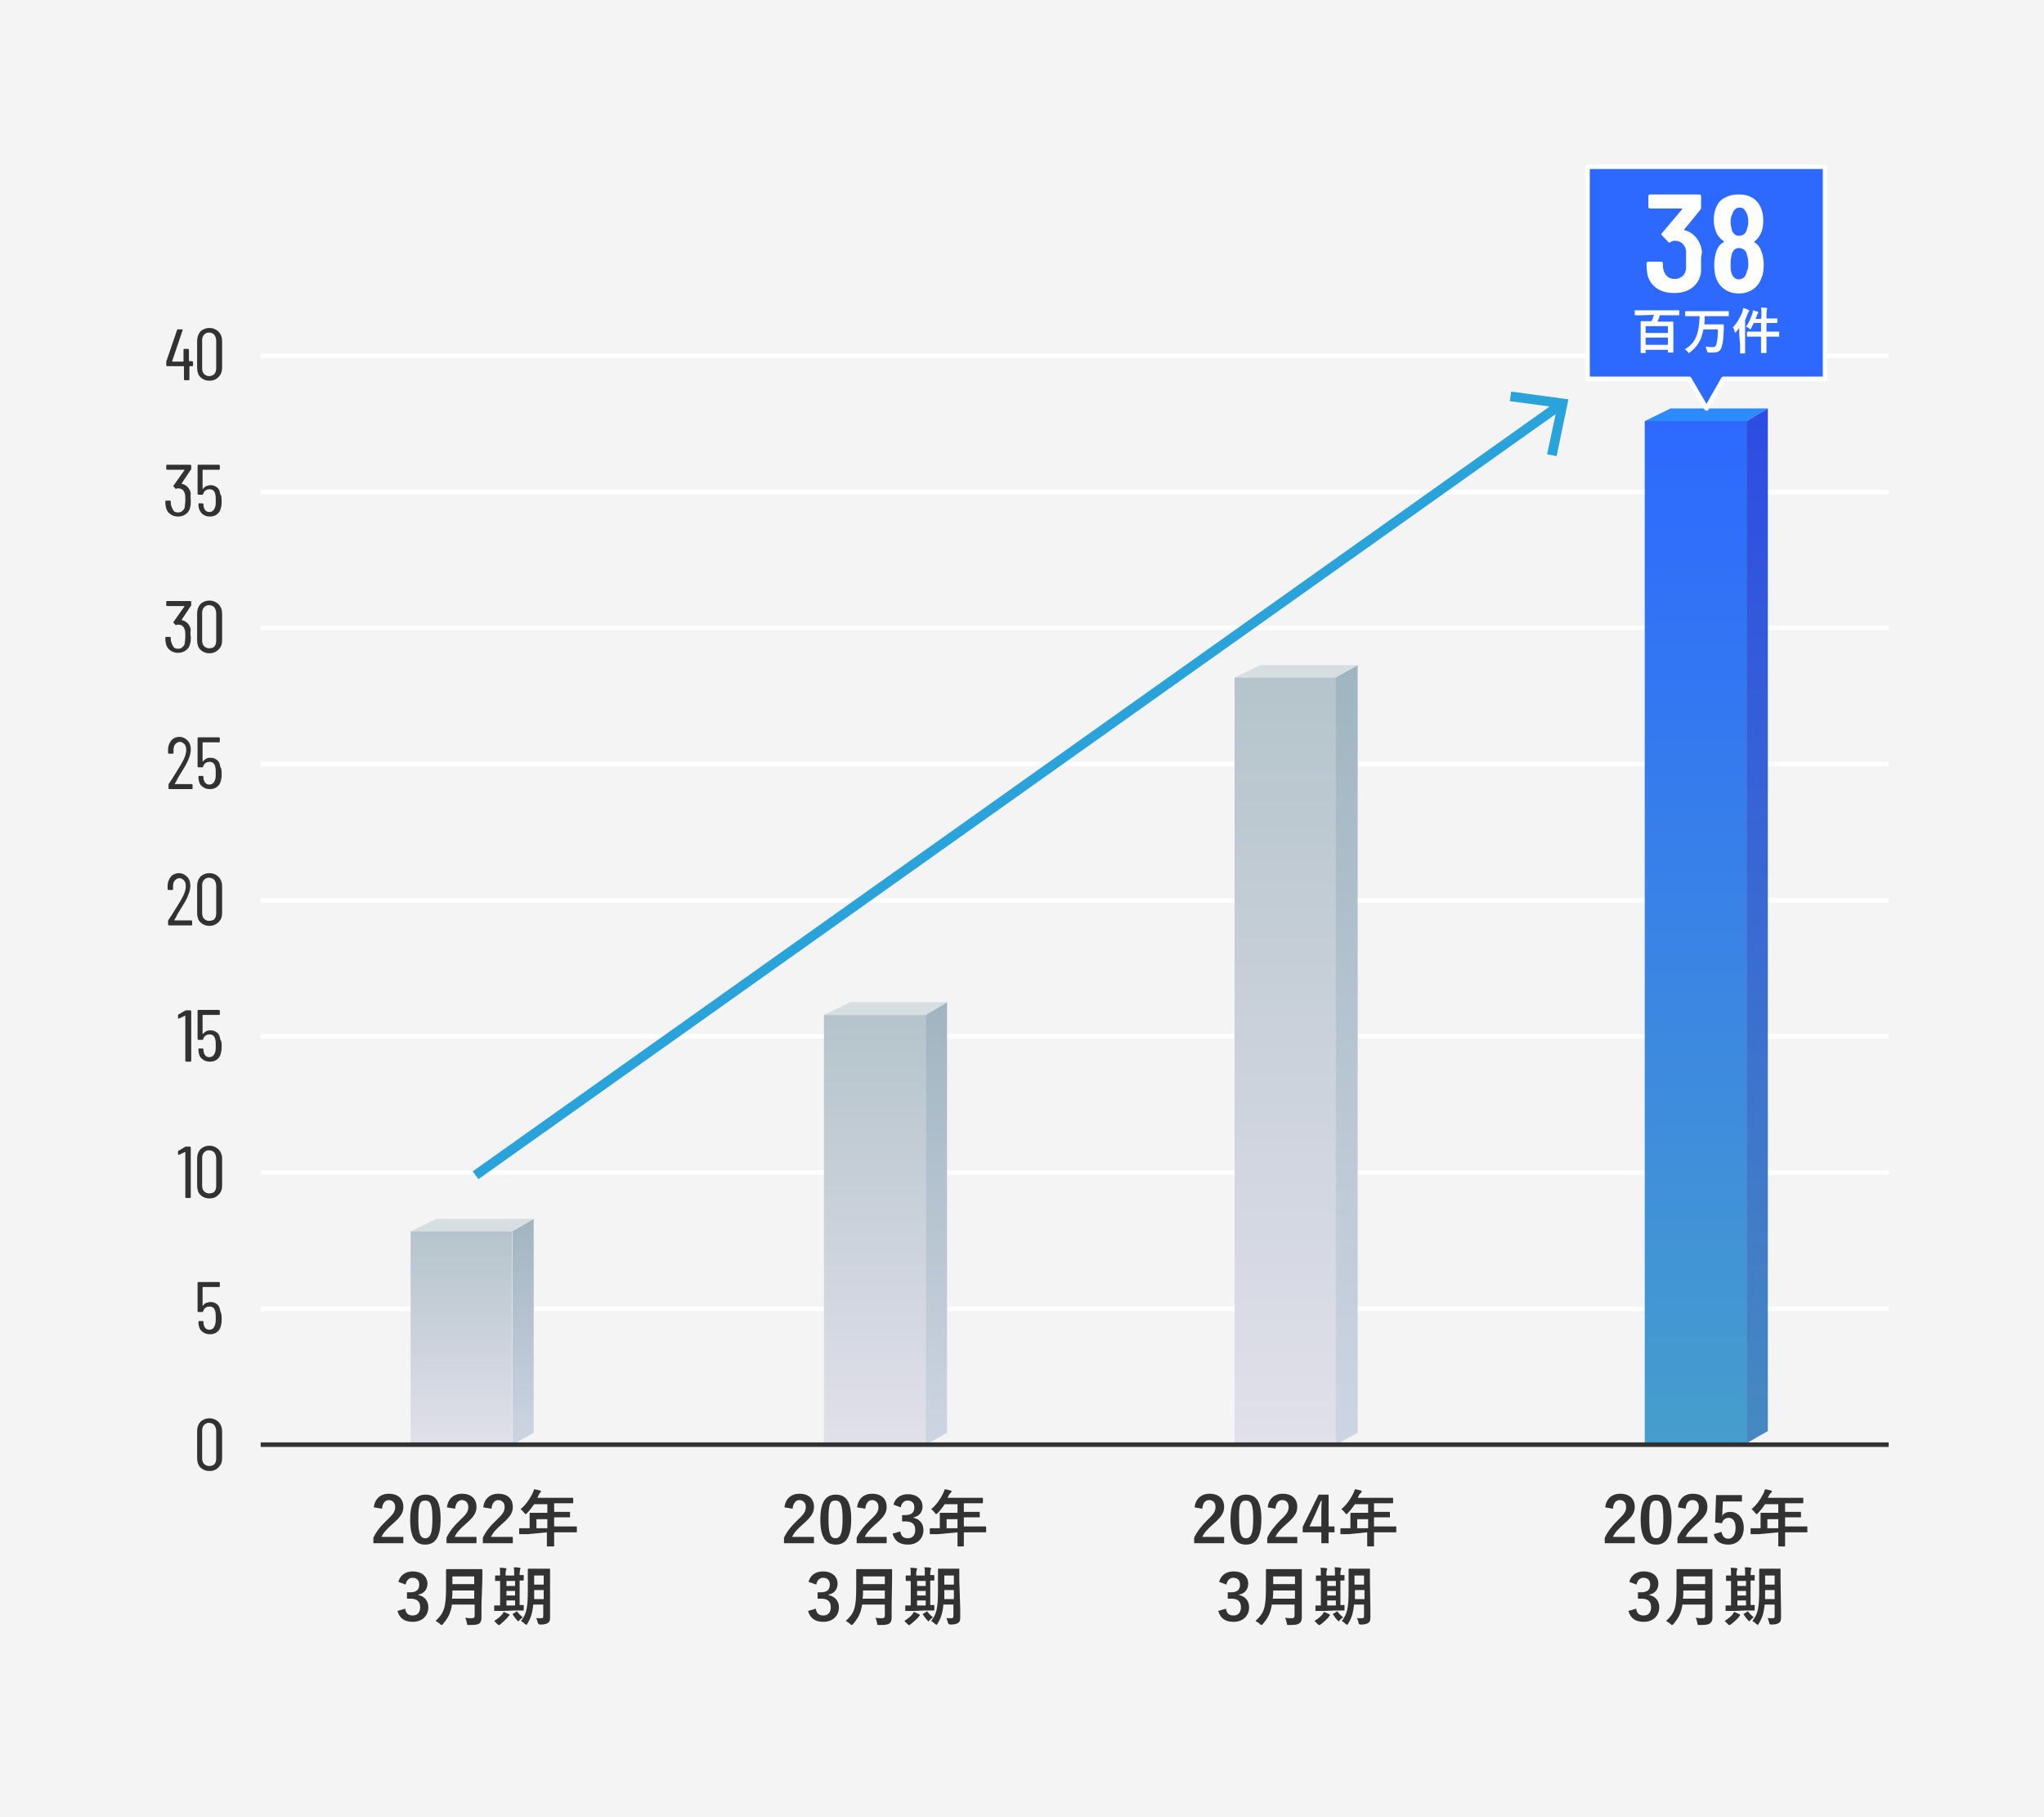 <?xml version="1.0" encoding="utf-8"?>
<!-- Generator: Adobe Illustrator 28.3.0, SVG Export Plug-In . SVG Version: 6.00 Build 0)  -->
<svg version="1.1" id="_レイヤー_2" xmlns="http://www.w3.org/2000/svg" xmlns:xlink="http://www.w3.org/1999/xlink" x="0px"
	 y="0px" viewBox="0 0 450 400" style="enable-background:new 0 0 450 400;" xml:space="preserve">
<style type="text/css">
	.st0{fill:#F4F4F4;}
	.st1{fill:none;stroke:#FFFFFF;stroke-miterlimit:10;}
	.st2{fill:#323232;}
	.st3{fill:url(#SVGID_1_);}
	.st4{fill:url(#SVGID_00000062181281003989469490000011788464145783013036_);}
	.st5{fill:#D7DEE2;}
	.st6{fill:url(#SVGID_00000146459374315433094910000004621776373197919368_);}
	.st7{fill:url(#SVGID_00000170256957717930774360000013678845013569456295_);}
	.st8{fill:url(#SVGID_00000173860145655066042260000012323807084394043284_);}
	.st9{fill:url(#SVGID_00000054243492630923205960000006279116557529664189_);}
	.st10{fill:url(#SVGID_00000129192521340554275800000007466426810507063182_);}
	.st11{fill:url(#SVGID_00000008144342110665035350000006035279889833148851_);}
	.st12{fill:#2D8AFF;}
	.st13{fill:none;stroke:#323232;stroke-miterlimit:10;}
	.st14{fill:#2D69FF;stroke:#FFFFFF;stroke-linejoin:round;}
	.st15{fill:#FFFFFF;}
	.st16{fill:none;stroke:#29A3DA;stroke-width:2.13;stroke-miterlimit:10;}
	.st17{fill:#29A3DA;}
</style>
<g id="design">
	<g>
		<rect y="0" class="st0" width="450" height="400"/>
		<line class="st1" x1="57.4" y1="78.3" x2="415.8" y2="78.3"/>
		<line class="st1" x1="57.4" y1="108.3" x2="415.8" y2="108.3"/>
		<g>
			<path class="st2" d="M42.5,79.7v0.7c0,0.1,0,0.2-0.2,0.2h-0.5c0,0-0.1,0-0.1,0.1v2.8c0,0.1,0,0.2-0.2,0.2h-0.8
				c-0.1,0-0.2-0.1-0.2-0.2v-2.8c0,0,0-0.1-0.1-0.1h-3.6c-0.1,0-0.2-0.1-0.2-0.2v-0.6c0,0,0-0.1,0-0.2l2.4-7c0-0.1,0.1-0.1,0.2-0.1
				h0.9c0.1,0,0.2,0.1,0.1,0.2l-2.3,6.8c0,0,0,0,0,0.1s0,0,0,0h2.4c0,0,0.1,0,0.1-0.1V77c0-0.1,0-0.2,0.2-0.2h0.8
				c0.1,0,0.2,0.1,0.2,0.2v2.4c0,0,0,0.1,0.1,0.1h0.5C42.4,79.5,42.5,79.6,42.5,79.7L42.5,79.7z"/>
			<path class="st2" d="M44.1,83c-0.5-0.5-0.7-1.2-0.7-2.1v-5.8c0-0.8,0.2-1.5,0.7-2.1c0.5-0.5,1.2-0.8,2-0.8s1.5,0.3,2,0.8
				s0.8,1.2,0.8,2.1v5.8c0,0.8-0.2,1.5-0.8,2.1s-1.2,0.8-2,0.8S44.6,83.5,44.1,83z M47.2,82.3c0.3-0.3,0.4-0.8,0.4-1.3V75
				c0-0.5-0.2-1-0.4-1.3c-0.3-0.3-0.7-0.5-1.2-0.5s-0.8,0.2-1.1,0.5s-0.4,0.8-0.4,1.3V81c0,0.5,0.1,1,0.4,1.3s0.7,0.5,1.1,0.5
				S47,82.6,47.2,82.3z"/>
			<path class="st2" d="M42,110.2c0,0.6,0,1-0.1,1.3c-0.1,0.7-0.4,1.2-0.9,1.6s-1.1,0.6-1.8,0.6s-1.3-0.2-1.8-0.6s-0.8-0.9-0.9-1.6
				c-0.1-0.4-0.1-0.8-0.1-1.1c0-0.1,0-0.2,0.2-0.2h0.8c0.1,0,0.2,0.1,0.2,0.2c0,0.4,0,0.7,0.1,0.9c0.1,0.4,0.3,0.8,0.5,1.1
				s0.6,0.4,1,0.4s0.8-0.1,1-0.4c0.3-0.2,0.5-0.6,0.5-1c0-0.3,0.1-0.7,0.1-1.3c0-0.6,0-1.1-0.1-1.4c-0.1-0.4-0.3-0.7-0.5-0.9
				c-0.3-0.2-0.6-0.3-1-0.3c-0.2,0-0.3,0-0.4,0.1c0,0,0,0-0.1,0s-0.1,0-0.1-0.1l-0.4-0.4c-0.1-0.1-0.1-0.1,0-0.2l2.4-3.4
				c0,0,0,0,0-0.1s0,0,0,0h-3.8c-0.1,0-0.2-0.1-0.2-0.2v-0.7c0-0.1,0-0.2,0.2-0.2h5.1c0.1,0,0.2,0.1,0.2,0.2v0.7
				c0,0.1,0,0.2-0.1,0.2l-2,3c0,0,0,0.1,0,0.1c0.5,0.1,0.9,0.3,1.3,0.7s0.6,0.9,0.7,1.4C41.9,109.1,42,109.6,42,110.2L42,110.2z"/>
			<path class="st2" d="M48.8,110.2c0,0.5,0,0.9-0.1,1.3c-0.1,0.7-0.4,1.3-0.8,1.6c-0.4,0.4-1,0.6-1.7,0.6s-1.2-0.2-1.7-0.6
				c-0.4-0.4-0.7-0.9-0.8-1.7l0-0.5v0c0-0.1,0-0.1,0.1-0.1h0.8c0.1,0,0.2,0.1,0.2,0.2l0,0.4c0.2,0.9,0.6,1.3,1.3,1.3
				c0.3,0,0.6-0.1,0.8-0.3c0.2-0.2,0.4-0.5,0.5-0.9c0.1-0.3,0.1-0.8,0.1-1.3s0-1-0.1-1.4c-0.2-0.8-0.6-1.1-1.3-1.1
				c-0.7,0-1.2,0.4-1.4,1.1c0,0.1-0.1,0.1-0.2,0.1h-0.8c-0.1,0-0.2-0.1-0.2-0.2v-6.2c0-0.1,0-0.2,0.2-0.2h4.5c0.1,0,0.2,0.1,0.2,0.2
				v0.7c0,0.1,0,0.2-0.2,0.2h-3.5c0,0-0.1,0-0.1,0.1l0,4c0,0,0,0,0,0.1s0,0,0.1,0c0.2-0.3,0.4-0.4,0.7-0.6c0.3-0.1,0.6-0.2,1-0.2
				c0.6,0,1,0.2,1.4,0.5c0.4,0.3,0.6,0.8,0.7,1.5C48.7,109,48.8,109.5,48.8,110.2L48.8,110.2z"/>
			<path class="st2" d="M42,140.2c0,0.6,0,1-0.1,1.3c-0.1,0.7-0.4,1.2-0.9,1.6s-1.1,0.6-1.8,0.6s-1.3-0.2-1.8-0.6s-0.8-0.9-0.9-1.6
				c-0.1-0.4-0.1-0.8-0.1-1.1c0-0.1,0-0.2,0.2-0.2h0.8c0.1,0,0.2,0.1,0.2,0.2c0,0.4,0,0.7,0.1,0.9c0.1,0.4,0.3,0.8,0.5,1.1
				s0.6,0.4,1,0.4s0.8-0.1,1-0.4c0.3-0.2,0.5-0.6,0.5-1c0-0.3,0.1-0.7,0.1-1.3c0-0.6,0-1.1-0.1-1.4c-0.1-0.4-0.3-0.7-0.5-0.9
				s-0.6-0.3-1-0.3c-0.2,0-0.3,0-0.4,0.1c0,0,0,0-0.1,0s-0.1,0-0.1-0.1l-0.4-0.4c-0.1-0.1-0.1-0.1,0-0.2l2.4-3.4c0,0,0,0,0-0.1
				s0,0,0,0h-3.8c-0.1,0-0.2-0.1-0.2-0.2v-0.7c0-0.1,0-0.2,0.2-0.2h5.1c0.1,0,0.2,0.1,0.2,0.2v0.7c0,0.1,0,0.2-0.1,0.2l-2,3
				c0,0,0,0.1,0,0.1c0.5,0.1,0.9,0.3,1.3,0.7s0.6,0.9,0.7,1.4C41.9,139.1,41.9,139.6,42,140.2L42,140.2z"/>
			<path class="st2" d="M44.1,143c-0.5-0.5-0.7-1.2-0.7-2.1v-5.8c0-0.9,0.2-1.5,0.7-2.1c0.5-0.5,1.2-0.8,2-0.8s1.5,0.3,2,0.8
				s0.8,1.2,0.8,2.1v5.8c0,0.9-0.2,1.5-0.8,2.1c-0.5,0.5-1.2,0.8-2,0.8S44.6,143.5,44.1,143z M47.2,142.3c0.3-0.3,0.4-0.8,0.4-1.3
				V135c0-0.5-0.2-1-0.4-1.3c-0.3-0.3-0.7-0.5-1.2-0.5s-0.8,0.2-1.1,0.5s-0.4,0.8-0.4,1.3v5.9c0,0.5,0.1,1,0.4,1.3s0.7,0.5,1.1,0.5
				S47,142.6,47.2,142.3z"/>
			<path class="st2" d="M37.1,173.4v-0.7c0-0.1,0-0.2,0.1-0.2c0.3-0.5,0.5-0.8,0.6-0.9c0.9-1.5,1.7-2.7,2.2-3.6c0.7-1.2,1-2.1,1-2.9
				c0-0.6-0.1-1-0.4-1.3c-0.3-0.3-0.6-0.5-1-0.5s-0.7,0.2-1,0.5s-0.4,0.8-0.4,1.3v0.6c0,0.1,0,0.2-0.2,0.2h-0.8
				c-0.1,0-0.2-0.1-0.2-0.2V165c0-0.8,0.3-1.5,0.7-2s1.1-0.8,1.8-0.8s1.3,0.3,1.8,0.8c0.5,0.5,0.7,1.2,0.7,2c0,1-0.4,2.1-1.1,3.4
				c-0.6,1-1.2,2-1.7,2.8c-0.1,0.2-0.2,0.3-0.3,0.6s-0.3,0.4-0.4,0.7c0,0,0,0,0,0.1s0,0,0,0h3.7c0.1,0,0.2,0.1,0.2,0.2v0.7
				c0,0.1,0,0.2-0.2,0.2h-5C37.1,173.6,37.1,173.6,37.1,173.4L37.1,173.4z"/>
			<path class="st2" d="M48.8,170.2c0,0.5,0,0.9-0.1,1.3c-0.1,0.7-0.4,1.3-0.8,1.6c-0.4,0.4-1,0.6-1.7,0.6s-1.2-0.2-1.7-0.6
				s-0.7-0.9-0.8-1.7l0-0.5v0c0-0.1,0-0.1,0.1-0.1h0.8c0.1,0,0.2,0.1,0.2,0.2l0,0.4c0.2,0.9,0.6,1.3,1.3,1.3c0.3,0,0.6-0.1,0.8-0.3
				c0.2-0.2,0.4-0.5,0.5-0.9c0.1-0.3,0.1-0.8,0.1-1.3s0-1-0.1-1.4c-0.2-0.8-0.6-1.1-1.3-1.1c-0.7,0-1.2,0.4-1.4,1.1
				c0,0.1-0.1,0.1-0.2,0.1h-0.8c-0.1,0-0.2-0.1-0.2-0.2v-6.2c0-0.1,0-0.2,0.2-0.2h4.5c0.1,0,0.2,0.1,0.2,0.2v0.7
				c0,0.1,0,0.2-0.2,0.2h-3.5c0,0-0.1,0-0.1,0.1l0,4c0,0,0,0,0,0.1c0,0,0,0,0.1,0c0.2-0.3,0.4-0.4,0.7-0.6s0.6-0.2,1-0.2
				c0.6,0,1,0.2,1.4,0.5s0.6,0.8,0.7,1.5C48.7,169,48.8,169.5,48.8,170.2L48.8,170.2z"/>
			<path class="st2" d="M37,203.4v-0.7c0-0.1,0-0.2,0.1-0.2c0.3-0.5,0.5-0.8,0.6-0.9c0.9-1.5,1.7-2.7,2.2-3.6c0.7-1.2,1-2.1,1-2.9
				c0-0.6-0.1-1-0.4-1.3c-0.3-0.3-0.6-0.5-1-0.5s-0.7,0.2-1,0.5s-0.4,0.8-0.4,1.3v0.6c0,0.1,0,0.2-0.2,0.2h-0.8
				c-0.1,0-0.2-0.1-0.2-0.2V195c0-0.8,0.3-1.5,0.7-2s1.1-0.8,1.8-0.8s1.3,0.3,1.8,0.8c0.5,0.5,0.7,1.2,0.7,2c0,1-0.4,2.1-1.1,3.4
				c-0.6,1-1.2,2-1.7,2.8c-0.1,0.2-0.2,0.3-0.3,0.6s-0.3,0.4-0.4,0.7c0,0,0,0,0,0.1s0,0,0,0h3.7c0.1,0,0.2,0.1,0.2,0.2v0.7
				c0,0.1,0,0.2-0.2,0.2h-5C37.1,203.6,37,203.6,37,203.4L37,203.4z"/>
			<path class="st2" d="M44.1,203c-0.5-0.5-0.7-1.2-0.7-2.1v-5.8c0-0.9,0.2-1.5,0.7-2.1c0.5-0.5,1.2-0.8,2-0.8s1.5,0.3,2,0.8
				s0.8,1.2,0.8,2.1v5.8c0,0.9-0.2,1.5-0.8,2.1c-0.5,0.5-1.2,0.8-2,0.8S44.6,203.5,44.1,203z M47.2,202.3c0.3-0.3,0.4-0.8,0.4-1.3
				V195c0-0.5-0.2-1-0.4-1.3c-0.3-0.3-0.7-0.5-1.2-0.5s-0.8,0.2-1.1,0.5s-0.4,0.8-0.4,1.3v5.9c0,0.5,0.1,1,0.4,1.3s0.7,0.5,1.1,0.5
				S47,202.6,47.2,202.3z"/>
			<path class="st2" d="M41,222.4h0.9c0.1,0,0.2,0.1,0.2,0.2v10.9c0,0.1,0,0.2-0.2,0.2H41c-0.1,0-0.2-0.1-0.2-0.2v-9.8
				c0,0,0,0,0-0.1c0,0,0,0-0.1,0l-1.3,0.6l-0.1,0c-0.1,0-0.1-0.1-0.1-0.1v-0.6c0-0.1,0-0.1,0.1-0.2l1.4-0.8
				C40.8,222.4,40.8,222.4,41,222.4L41,222.4z"/>
			<path class="st2" d="M48.8,230.2c0,0.5,0,0.9-0.1,1.3c-0.1,0.7-0.4,1.3-0.8,1.6c-0.4,0.4-1,0.6-1.7,0.6s-1.2-0.2-1.7-0.6
				s-0.7-0.9-0.8-1.7l0-0.5v0c0-0.1,0-0.1,0.1-0.1h0.8c0.1,0,0.2,0.1,0.2,0.2l0,0.4c0.2,0.9,0.6,1.3,1.3,1.3c0.3,0,0.6-0.1,0.8-0.3
				c0.2-0.2,0.4-0.5,0.5-0.9c0.1-0.3,0.1-0.8,0.1-1.3s0-1-0.1-1.4c-0.2-0.8-0.6-1.1-1.3-1.1c-0.7,0-1.2,0.4-1.4,1.1
				c0,0.1-0.1,0.1-0.2,0.1h-0.8c-0.1,0-0.2-0.1-0.2-0.2v-6.2c0-0.1,0-0.2,0.2-0.2h4.5c0.1,0,0.2,0.1,0.2,0.2v0.7
				c0,0.1,0,0.2-0.2,0.2h-3.5c0,0-0.1,0-0.1,0.1l0,4c0,0,0,0,0,0.1c0,0,0,0,0.1,0c0.2-0.3,0.4-0.4,0.7-0.6s0.6-0.2,1-0.2
				c0.6,0,1,0.2,1.4,0.5s0.6,0.8,0.7,1.5C48.7,229,48.8,229.5,48.8,230.2L48.8,230.2z"/>
			<path class="st2" d="M40.9,252.4h0.9c0.1,0,0.2,0.1,0.2,0.2v10.9c0,0.1,0,0.2-0.2,0.2h-0.8c-0.1,0-0.2,0-0.2-0.2v-9.8
				c0,0,0,0,0-0.1c0,0,0,0-0.1,0l-1.3,0.6l-0.1,0c-0.1,0-0.1-0.1-0.1-0.1v-0.6c0-0.1,0-0.1,0.1-0.2l1.4-0.8
				C40.7,252.4,40.8,252.4,40.9,252.4L40.9,252.4z"/>
			<path class="st2" d="M44.1,263c-0.5-0.5-0.7-1.2-0.7-2.1v-5.8c0-0.9,0.2-1.5,0.7-2.1c0.5-0.5,1.2-0.8,2-0.8s1.5,0.3,2,0.8
				s0.8,1.2,0.8,2.1v5.8c0,0.9-0.2,1.5-0.8,2.1s-1.2,0.8-2,0.8S44.6,263.5,44.1,263z M47.2,262.3c0.3-0.3,0.4-0.8,0.4-1.3V255
				c0-0.5-0.2-1-0.4-1.3c-0.3-0.3-0.7-0.5-1.2-0.5s-0.8,0.2-1.1,0.5s-0.4,0.8-0.4,1.3v5.9c0,0.5,0.1,1,0.4,1.3s0.7,0.5,1.1,0.5
				S47,262.6,47.2,262.3z"/>
			<path class="st2" d="M48.8,290.2c0,0.5,0,0.9-0.1,1.3c-0.1,0.7-0.4,1.3-0.8,1.6c-0.4,0.4-1,0.6-1.7,0.6s-1.2-0.2-1.7-0.6
				s-0.7-0.9-0.8-1.7l0-0.5v0c0-0.1,0-0.1,0.1-0.1h0.8c0.1,0,0.2,0,0.2,0.2l0,0.4c0.2,0.9,0.6,1.3,1.3,1.3c0.3,0,0.6-0.1,0.8-0.3
				c0.2-0.2,0.4-0.5,0.5-1c0.1-0.3,0.1-0.8,0.1-1.3s0-1-0.1-1.4c-0.2-0.8-0.6-1.1-1.3-1.1c-0.7,0-1.2,0.4-1.4,1.1
				c0,0.1-0.1,0.1-0.2,0.1h-0.8c-0.1,0-0.2,0-0.2-0.2v-6.2c0-0.1,0-0.2,0.2-0.2h4.5c0.1,0,0.2,0,0.2,0.2v0.7c0,0.1,0,0.2-0.2,0.2
				h-3.5c0,0-0.1,0-0.1,0.1l0,4c0,0,0,0,0,0c0,0,0,0,0.1,0c0.2-0.3,0.4-0.5,0.7-0.6c0.3-0.1,0.6-0.2,1-0.2c0.6,0,1,0.2,1.4,0.5
				s0.6,0.8,0.7,1.5C48.7,289,48.8,289.5,48.8,290.2L48.8,290.2z"/>
			<path class="st2" d="M44.1,323c-0.5-0.5-0.7-1.2-0.7-2.1v-5.8c0-0.9,0.2-1.5,0.7-2.1c0.5-0.5,1.2-0.8,2-0.8s1.5,0.3,2,0.8
				s0.8,1.2,0.8,2.1v5.8c0,0.9-0.2,1.5-0.8,2.1s-1.2,0.8-2,0.8S44.6,323.5,44.1,323z M47.2,322.3c0.3-0.3,0.4-0.8,0.4-1.3V315
				c0-0.5-0.2-1-0.4-1.3c-0.3-0.3-0.7-0.5-1.2-0.5s-0.8,0.2-1.1,0.5s-0.4,0.8-0.4,1.3v5.9c0,0.5,0.1,1,0.4,1.3s0.7,0.5,1.1,0.5
				S47,322.6,47.2,322.3z"/>
		</g>
		<line class="st1" x1="57.4" y1="138.2" x2="415.8" y2="138.2"/>
		<line class="st1" x1="57.4" y1="168.2" x2="415.8" y2="168.2"/>
		<line class="st1" x1="57.4" y1="198.2" x2="415.8" y2="198.2"/>
		<line class="st1" x1="57.4" y1="258.1" x2="415.8" y2="258.1"/>
		<line class="st1" x1="57.4" y1="228.1" x2="415.8" y2="228.1"/>
		<line class="st1" x1="57.4" y1="288.1" x2="415.8" y2="288.1"/>
		<g>
			<path class="st2" d="M263,331.8c0.2-1.9,1.5-3,3.3-3c1.9,0,3.2,1,3.2,2.9c0,1.2-0.5,2.1-2.2,3.6c-1.5,1.3-2.2,2.1-2.6,3h4.8v1.4
				h-6.6v-1.2c0.6-1.3,1.5-2.5,3-4c1.4-1.3,1.7-1.9,1.7-2.8c0-0.9-0.5-1.5-1.4-1.5s-1.4,0.7-1.5,1.9L263,331.8L263,331.8z"/>
			<path class="st2" d="M277.7,334.4c0,4-1.2,5.6-3.4,5.6s-3.4-1.6-3.4-5.5s1.2-5.5,3.4-5.5S277.7,330.4,277.7,334.4L277.7,334.4z
				 M272.8,334.4c0,3.1,0.4,4.2,1.5,4.2s1.6-1,1.6-4.2s-0.4-4.1-1.6-4.1S272.7,331.2,272.8,334.4L272.8,334.4z"/>
			<path class="st2" d="M279.1,331.8c0.2-1.9,1.5-3,3.3-3c1.9,0,3.2,1,3.2,2.9c0,1.2-0.5,2.1-2.2,3.6c-1.5,1.3-2.2,2.1-2.6,3h4.8
				v1.4h-6.6v-1.2c0.6-1.3,1.5-2.5,3-4c1.4-1.3,1.7-1.9,1.7-2.8c0-0.9-0.5-1.5-1.4-1.5s-1.4,0.7-1.5,1.9L279.1,331.8L279.1,331.8z"
				/>
			<path class="st2" d="M292.5,336h1.3v1.3h-1.3v2.4h-1.6v-2.4h-4.1v-1.2l3.5-7.1h2.2L292.5,336L292.5,336z M290.9,333.7
				c0-1.1,0-2.2,0.1-3.3h-0.2c-0.4,0.9-0.8,1.9-1.2,2.8l-1.3,2.8h2.6L290.9,333.7L290.9,333.7z"/>
			<path class="st2" d="M297,337.7c-1.2,0-1.7,0-1.8,0c-0.1,0-0.1,0-0.1-0.1v-1.1c0-0.1,0-0.1,0.1-0.1c0.1,0,0.5,0,1.8,0h0.3v-2
				c0-0.8,0-1.2,0-1.3c0-0.1,0-0.1,0.2-0.1c0.1,0,0.6,0,1.9,0h1.8v-1.9h-2.9c-0.5,0.7-1,1.4-1.6,2c-0.1,0.1-0.2,0.2-0.3,0.2
				s-0.1-0.1-0.3-0.3c-0.3-0.4-0.5-0.6-0.8-0.8c1.2-1,2-2.2,2.6-3.4c0.2-0.4,0.3-0.7,0.4-1c0.5,0.1,1,0.2,1.3,0.3
				c0.2,0.1,0.2,0.1,0.2,0.2s-0.1,0.2-0.2,0.3c-0.1,0.1-0.2,0.2-0.4,0.5l-0.3,0.6h5.8c1.4,0,1.8,0,1.9,0c0.1,0,0.1,0,0.1,0.1v1
				c0,0.1,0,0.1-0.1,0.1c-0.1,0-0.6,0-1.9,0h-2.2v1.9h1.5c1.4,0,1.8,0,1.9,0c0.1,0,0.1,0,0.1,0.1v1c0,0.1,0,0.1-0.1,0.1
				c-0.1,0-0.5,0-1.9,0h-1.5v2h3c1.2,0,1.7,0,1.8,0c0.1,0,0.1,0,0.1,0.1v1.1c0,0.1,0,0.1-0.1,0.1c-0.1,0-0.5,0-1.8,0h-3v0.7
				c0,1.5,0,2.2,0,2.3c0,0.1,0,0.1-0.1,0.1h-1.2c-0.1,0-0.2,0-0.2-0.1c0-0.1,0-0.8,0-2.3v-0.7L297,337.7L297,337.7z M301.2,336.4v-2
				h-2.4v2H301.2z"/>
			<path class="st2" d="M268.4,348.2c0.4-1.5,1.6-2.3,3.2-2.3c2,0,3.2,1.1,3.2,2.7c0,1.3-0.8,2.2-2,2.4v0.1c1.4,0.3,2.2,1.3,2.2,2.7
				c0,1.9-1.4,3.2-3.4,3.2c-1.8,0-2.9-0.7-3.4-2.4l1.7-0.5c0.2,1.1,0.7,1.5,1.7,1.5c1,0,1.6-0.7,1.6-1.8c0-1.2-0.6-1.9-2.1-1.9h-0.8
				v-1.4h0.7c1.4,0,2-0.6,2-1.7c0-1-0.6-1.5-1.5-1.5c-0.7,0-1.3,0.5-1.5,1.5L268.4,348.2L268.4,348.2z"/>
			<path class="st2" d="M286.6,353.2c0,1,0,2,0,2.8c0,0.6-0.1,1-0.5,1.3c-0.4,0.3-0.8,0.4-2.3,0.4c-0.4,0-0.5,0-0.5-0.4
				c-0.1-0.4-0.2-0.9-0.4-1.2c0.6,0.1,1,0.1,1.6,0.1c0.3,0,0.5-0.2,0.5-0.5v-2.5h-5c-0.3,2-0.9,3-2,4.3c-0.1,0.1-0.2,0.2-0.3,0.2
				s-0.2-0.1-0.3-0.2c-0.3-0.3-0.7-0.5-1-0.7c1.9-1.7,2.3-2.9,2.3-7.2v-2.1c0-1.2,0-1.8,0-1.9c0-0.1,0-0.2,0.1-0.2
				c0.1,0,0.6,0,1.9,0h3.9c1.3,0,1.8,0,1.9,0c0.1,0,0.1,0,0.1,0.2c0,0.1,0,0.7,0,1.9L286.6,353.2L286.6,353.2z M285.1,351.9v-1.8
				h-4.8c0,0.7,0,1.2-0.1,1.8H285.1z M280.3,347v1.7h4.8V347H280.3z"/>
			<path class="st2" d="M290.7,357.6c-0.1,0.1-0.2,0.1-0.3,0.1s-0.2-0.1-0.3-0.2c-0.3-0.3-0.5-0.5-0.7-0.7c0.8-0.5,1.4-1,1.8-1.5
				c0.1-0.2,0.2-0.4,0.3-0.5c0.4,0.2,0.7,0.3,1.1,0.5c0.1,0.1,0.2,0.1,0.2,0.2c0,0.1,0,0.1-0.1,0.2c-0.1,0.1-0.2,0.2-0.3,0.4
				C291.9,356.6,291.4,357.1,290.7,357.6L290.7,357.6z M291.5,354.6c-1.2,0-1.7,0-1.8,0c-0.1,0-0.1,0-0.1-0.1v-1
				c0-0.1,0-0.1,0.1-0.1c0.1,0,0.4,0,1.1,0V348c-0.6,0-0.9,0-0.9,0c-0.1,0-0.2,0-0.2-0.1v-1c0-0.1,0-0.1,0.2-0.1c0.1,0,0.3,0,0.9,0
				v-0.2c0-0.7,0-1.1-0.1-1.5c0.4,0,0.9,0,1.3,0.1c0.1,0,0.2,0,0.2,0.1c0,0.1,0,0.2-0.1,0.3c0,0.1-0.1,0.4-0.1,1v0.2h1.9v-0.3
				c0-0.7,0-1.1-0.1-1.5c0.4,0,0.9,0,1.3,0.1c0.1,0,0.2,0.1,0.2,0.1c0,0.1,0,0.2-0.1,0.3c0,0.1-0.1,0.4-0.1,1v0.2c0.5,0,0.7,0,0.8,0
				c0.1,0,0.1,0,0.1,0.1v1c0,0.1,0,0.1-0.1,0.1c-0.1,0-0.3,0-0.8,0v5.4c0.5,0,0.7,0,0.8,0c0.1,0,0.1,0,0.1,0.1v1
				c0,0.1,0,0.1-0.1,0.1c-0.1,0-0.5,0-1.7,0L291.5,354.6L291.5,354.6z M294.1,349.1V348h-1.9v1.1H294.1z M294.1,351.2v-1h-1.9v1
				H294.1z M294.1,353.4v-1.1h-1.9v1.1H294.1z M294.2,354.8c0.1-0.1,0.1-0.1,0.2-0.1c0,0,0.1,0,0.1,0.1c0.3,0.4,0.9,1,1.2,1.2
				c-0.3,0.2-0.5,0.4-0.8,0.7c-0.1,0.1-0.2,0.2-0.2,0.2c-0.1,0-0.1-0.1-0.2-0.2c-0.4-0.4-0.7-0.8-1-1.3c-0.1-0.1-0.1-0.2,0.1-0.2
				L294.2,354.8L294.2,354.8z M301.7,354.2c0,0.7,0,1.4,0,1.9s-0.1,0.9-0.4,1.1c-0.3,0.2-0.7,0.4-1.7,0.4c-0.3,0-0.5-0.1-0.5-0.4
				c-0.1-0.4-0.2-0.8-0.4-1c0.4,0,0.9,0,1.2,0c0.3,0,0.4-0.1,0.4-0.5v-2.5h-2.2c-0.2,2-0.6,3.1-1.3,4.2c-0.1,0.2-0.2,0.3-0.2,0.3
				s-0.1-0.1-0.3-0.2c-0.3-0.3-0.6-0.5-0.9-0.7c1.2-1.5,1.5-2.8,1.5-6.7v-2.3c0-1.5,0-2.2,0-2.3c0-0.1,0-0.2,0.1-0.2
				c0.1,0,0.4,0,1.4,0h1.7c1,0,1.4,0,1.4,0c0.1,0,0.1,0,0.1,0.2c0,0.1,0,0.9,0,2.3L301.7,354.2L301.7,354.2z M300.4,352v-2h-2.1v0.2
				c0,0.7,0,1.3,0,1.8L300.4,352L300.4,352z M298.2,346.8v2h2.1v-2H298.2z"/>
		</g>
		<g>
			<path class="st2" d="M353.4,331.8c0.2-1.9,1.5-3,3.3-3c1.9,0,3.2,1,3.2,2.9c0,1.2-0.5,2.1-2.2,3.6c-1.5,1.3-2.2,2.1-2.6,3h4.8
				v1.4h-6.6v-1.2c0.6-1.3,1.5-2.5,3-4c1.4-1.3,1.7-1.9,1.7-2.8c0-0.9-0.5-1.5-1.4-1.5s-1.4,0.7-1.5,1.9L353.4,331.8L353.4,331.8z"
				/>
			<path class="st2" d="M368,334.4c0,4-1.2,5.6-3.4,5.6s-3.4-1.6-3.4-5.5s1.2-5.5,3.4-5.5S368,330.4,368,334.4L368,334.4z
				 M363.1,334.4c0,3.1,0.4,4.2,1.5,4.2s1.6-1,1.6-4.2s-0.4-4.1-1.6-4.1S363.1,331.2,363.1,334.4L363.1,334.4z"/>
			<path class="st2" d="M369.4,331.8c0.2-1.9,1.5-3,3.3-3c1.9,0,3.2,1,3.2,2.9c0,1.2-0.5,2.1-2.2,3.6c-1.5,1.3-2.2,2.1-2.6,3h4.8
				v1.4h-6.6v-1.2c0.6-1.3,1.5-2.5,3-4c1.4-1.3,1.7-1.9,1.7-2.8c0-0.9-0.5-1.5-1.4-1.5s-1.4,0.7-1.5,1.9L369.4,331.8L369.4,331.8z"
				/>
			<path class="st2" d="M383.5,330.5h-4.2l-0.1,2.2c0,0.3,0,0.7-0.1,1c0.4-0.6,1-0.9,1.8-0.9c1.8,0,3,1.4,3,3.5
				c0,2.3-1.4,3.7-3.4,3.7c-1.7,0-2.9-0.8-3.2-2.3l1.7-0.5c0.2,1,0.7,1.5,1.5,1.5c1,0,1.6-0.9,1.6-2.4c0-1.4-0.6-2.2-1.5-2.2
				c-0.7,0-1.3,0.4-1.5,1.2l-1.5-0.2l0.2-6h5.7L383.5,330.5L383.5,330.5z"/>
			<path class="st2" d="M387.3,337.7c-1.2,0-1.7,0-1.8,0c-0.1,0-0.1,0-0.1-0.1v-1.1c0-0.1,0-0.1,0.1-0.1c0.1,0,0.5,0,1.8,0h0.3v-2
				c0-0.8,0-1.2,0-1.3c0-0.1,0-0.1,0.2-0.1c0.1,0,0.6,0,1.9,0h1.8v-1.9h-2.9c-0.5,0.7-1,1.4-1.6,2c-0.1,0.1-0.2,0.2-0.3,0.2
				s-0.1-0.1-0.3-0.3c-0.3-0.4-0.5-0.6-0.8-0.8c1.2-1,2-2.2,2.6-3.4c0.2-0.4,0.3-0.7,0.4-1c0.5,0.1,1,0.2,1.3,0.3
				c0.2,0.1,0.2,0.1,0.2,0.2s-0.1,0.2-0.2,0.3c-0.1,0.1-0.2,0.2-0.4,0.5l-0.3,0.6h5.8c1.4,0,1.8,0,1.9,0c0.1,0,0.1,0,0.1,0.1v1
				c0,0.1,0,0.1-0.1,0.1c-0.1,0-0.6,0-1.9,0H393v1.9h1.5c1.4,0,1.8,0,1.9,0c0.1,0,0.1,0,0.1,0.1v1c0,0.1,0,0.1-0.1,0.1
				c-0.1,0-0.5,0-1.9,0H393v2h3c1.2,0,1.7,0,1.8,0c0.1,0,0.1,0,0.1,0.1v1.1c0,0.1,0,0.1-0.1,0.1c-0.1,0-0.5,0-1.8,0h-3v0.7
				c0,1.5,0,2.2,0,2.3c0,0.1,0,0.1-0.1,0.1h-1.2c-0.1,0-0.2,0-0.2-0.1c0-0.1,0-0.8,0-2.3v-0.7L387.3,337.7L387.3,337.7z
				 M391.5,336.4v-2h-2.4v2H391.5z"/>
			<path class="st2" d="M358.7,348.2c0.4-1.5,1.6-2.3,3.2-2.3c2,0,3.2,1.1,3.2,2.7c0,1.3-0.8,2.2-2,2.4v0.1c1.4,0.3,2.2,1.3,2.2,2.7
				c0,1.9-1.4,3.2-3.4,3.2c-1.8,0-2.9-0.7-3.4-2.4l1.7-0.5c0.2,1.1,0.7,1.5,1.7,1.5c1,0,1.6-0.7,1.6-1.8c0-1.2-0.6-1.9-2.1-1.9h-0.8
				v-1.4h0.7c1.4,0,2-0.6,2-1.7c0-1-0.6-1.5-1.5-1.5c-0.7,0-1.3,0.5-1.5,1.5L358.7,348.2L358.7,348.2z"/>
			<path class="st2" d="M377,353.2c0,1,0,2,0,2.8c0,0.6-0.1,1-0.5,1.3c-0.4,0.3-0.8,0.4-2.3,0.4c-0.4,0-0.5,0-0.5-0.4
				c-0.1-0.4-0.2-0.9-0.4-1.2c0.6,0.1,1,0.1,1.6,0.1c0.3,0,0.5-0.2,0.5-0.5v-2.5h-5c-0.3,2-0.9,3-2,4.3c-0.1,0.1-0.2,0.2-0.3,0.2
				s-0.2-0.1-0.3-0.2c-0.3-0.3-0.7-0.5-1-0.7c1.9-1.7,2.3-2.9,2.3-7.2v-2.1c0-1.2,0-1.8,0-1.9c0-0.1,0-0.2,0.1-0.2
				c0.1,0,0.6,0,1.9,0h3.9c1.3,0,1.8,0,1.9,0c0.1,0,0.1,0,0.1,0.2c0,0.1,0,0.7,0,1.9L377,353.2L377,353.2z M375.4,351.9v-1.8h-4.8
				c0,0.7,0,1.2-0.1,1.8H375.4z M370.6,347v1.7h4.8V347H370.6z"/>
			<path class="st2" d="M381,357.6c-0.1,0.1-0.2,0.1-0.3,0.1s-0.2-0.1-0.3-0.2c-0.3-0.3-0.5-0.5-0.7-0.7c0.8-0.5,1.4-1,1.8-1.5
				c0.1-0.2,0.2-0.4,0.3-0.5c0.4,0.2,0.7,0.3,1.1,0.5c0.1,0.1,0.2,0.1,0.2,0.2c0,0.1,0,0.1-0.1,0.2c-0.1,0.1-0.2,0.2-0.3,0.4
				C382.2,356.6,381.7,357.1,381,357.6L381,357.6z M381.8,354.6c-1.2,0-1.7,0-1.8,0c-0.1,0-0.1,0-0.1-0.1v-1c0-0.1,0-0.1,0.1-0.1
				c0.1,0,0.4,0,1.1,0V348c-0.6,0-0.9,0-0.9,0c-0.1,0-0.2,0-0.2-0.1v-1c0-0.1,0-0.1,0.2-0.1c0.1,0,0.3,0,0.9,0v-0.2
				c0-0.7,0-1.1-0.1-1.5c0.4,0,0.9,0,1.3,0.1c0.1,0,0.2,0,0.2,0.1c0,0.1,0,0.2-0.1,0.3c0,0.1-0.1,0.4-0.1,1v0.2h1.9v-0.3
				c0-0.7,0-1.1-0.1-1.5c0.4,0,0.9,0,1.3,0.1c0.1,0,0.2,0.1,0.2,0.1c0,0.1,0,0.2-0.1,0.3c0,0.1-0.1,0.4-0.1,1v0.2c0.5,0,0.7,0,0.8,0
				c0.1,0,0.1,0,0.1,0.1v1c0,0.1,0,0.1-0.1,0.1c-0.1,0-0.3,0-0.8,0v5.4c0.5,0,0.7,0,0.8,0c0.1,0,0.1,0,0.1,0.1v1
				c0,0.1,0,0.1-0.1,0.1c-0.1,0-0.5,0-1.7,0L381.8,354.6L381.8,354.6z M384.4,349.1V348h-1.9v1.1H384.4z M384.4,351.2v-1h-1.9v1
				H384.4z M384.4,353.4v-1.1h-1.9v1.1H384.4z M384.6,354.8c0.1-0.1,0.1-0.1,0.2-0.1c0,0,0.1,0,0.1,0.1c0.3,0.4,0.9,1,1.2,1.2
				c-0.3,0.2-0.5,0.4-0.8,0.7c-0.1,0.1-0.2,0.2-0.2,0.2c-0.1,0-0.1-0.1-0.2-0.2c-0.4-0.4-0.7-0.8-1-1.3c-0.1-0.1-0.1-0.2,0.1-0.2
				L384.6,354.8L384.6,354.8z M392.1,354.2c0,0.7,0,1.4,0,1.9s-0.1,0.9-0.4,1.1c-0.3,0.2-0.7,0.4-1.7,0.4c-0.3,0-0.5-0.1-0.5-0.4
				c-0.1-0.4-0.2-0.8-0.4-1c0.4,0,0.9,0,1.2,0c0.3,0,0.4-0.1,0.4-0.5v-2.5h-2.2c-0.2,2-0.6,3.1-1.3,4.2c-0.1,0.2-0.2,0.3-0.2,0.3
				s-0.1-0.1-0.3-0.2c-0.3-0.3-0.6-0.5-0.9-0.7c1.2-1.5,1.5-2.8,1.5-6.7v-2.3c0-1.5,0-2.2,0-2.3c0-0.1,0-0.2,0.1-0.2
				c0.1,0,0.4,0,1.4,0h1.7c1,0,1.4,0,1.4,0c0.1,0,0.1,0,0.1,0.2c0,0.1,0,0.9,0,2.3L392.1,354.2L392.1,354.2z M390.7,352v-2h-2.1v0.2
				c0,0.7,0,1.3,0,1.8L390.7,352L390.7,352z M388.6,346.8v2h2.1v-2H388.6z"/>
		</g>
		<g>
			<path class="st2" d="M82.3,331.8c0.2-1.9,1.5-3,3.3-3c1.9,0,3.2,1,3.2,2.9c0,1.2-0.5,2.1-2.2,3.6c-1.5,1.3-2.2,2.1-2.6,3h4.8v1.4
				h-6.6v-1.2c0.6-1.3,1.5-2.5,3.1-4c1.4-1.3,1.7-1.9,1.7-2.8c0-0.9-0.6-1.5-1.4-1.5s-1.4,0.7-1.5,1.9L82.3,331.8L82.3,331.8z"/>
			<path class="st2" d="M97,334.4c0,4-1.2,5.6-3.4,5.6s-3.3-1.6-3.3-5.5s1.2-5.5,3.4-5.5S97,330.4,97,334.4z M92.1,334.4
				c0,3.1,0.4,4.2,1.5,4.2s1.6-1,1.6-4.2s-0.4-4.1-1.6-4.1S92.1,331.2,92.1,334.4L92.1,334.4z"/>
			<path class="st2" d="M98.4,331.8c0.2-1.9,1.5-3,3.3-3c1.9,0,3.2,1,3.2,2.9c0,1.2-0.5,2.1-2.2,3.6c-1.5,1.3-2.2,2.1-2.6,3h4.8v1.4
				h-6.6v-1.2c0.6-1.3,1.5-2.5,3.1-4c1.4-1.3,1.7-1.9,1.7-2.8c0-0.9-0.6-1.5-1.4-1.5s-1.4,0.7-1.5,1.9L98.4,331.8L98.4,331.8z"/>
			<path class="st2" d="M106.4,331.8c0.2-1.9,1.5-3,3.3-3c1.9,0,3.2,1,3.2,2.9c0,1.2-0.5,2.1-2.2,3.6c-1.5,1.3-2.2,2.1-2.6,3h4.8
				v1.4h-6.6v-1.2c0.6-1.3,1.5-2.5,3.1-4c1.4-1.3,1.7-1.9,1.7-2.8c0-0.9-0.6-1.5-1.4-1.5s-1.4,0.7-1.5,1.9L106.4,331.8L106.4,331.8z
				"/>
			<path class="st2" d="M116.3,337.7c-1.2,0-1.7,0-1.8,0c-0.1,0-0.2,0-0.2-0.1v-1.1c0-0.1,0-0.1,0.2-0.1c0.1,0,0.5,0,1.8,0h0.3v-2
				c0-0.8,0-1.2,0-1.3c0-0.1,0-0.1,0.2-0.1c0.1,0,0.6,0,1.9,0h1.8v-1.9h-2.9c-0.5,0.7-1,1.4-1.6,2c-0.1,0.1-0.2,0.2-0.3,0.2
				s-0.1-0.1-0.3-0.3c-0.3-0.4-0.5-0.6-0.8-0.8c1.2-1,2-2.2,2.6-3.4c0.2-0.4,0.3-0.7,0.4-1c0.5,0.1,1,0.2,1.3,0.3
				c0.2,0.1,0.2,0.1,0.2,0.2s-0.1,0.2-0.2,0.3c-0.1,0.1-0.2,0.2-0.3,0.5l-0.3,0.6h5.8c1.4,0,1.8,0,1.9,0c0.1,0,0.2,0,0.2,0.1v1
				c0,0.1,0,0.1-0.2,0.1c-0.1,0-0.6,0-1.9,0H122v1.9h1.5c1.4,0,1.8,0,1.9,0c0.1,0,0.1,0,0.1,0.1v1c0,0.1,0,0.1-0.1,0.1
				c-0.1,0-0.6,0-1.9,0H122v2h3c1.2,0,1.7,0,1.8,0c0.1,0,0.2,0,0.2,0.1v1.1c0,0.1,0,0.1-0.2,0.1c-0.1,0-0.5,0-1.8,0h-3v0.7
				c0,1.5,0,2.2,0,2.3c0,0.1,0,0.1-0.2,0.1h-1.2c-0.2,0-0.2,0-0.2-0.1c0-0.1,0-0.8,0-2.3v-0.7L116.3,337.7L116.3,337.7z
				 M120.5,336.4v-2h-2.4v2H120.5z"/>
			<path class="st2" d="M87.7,348.2c0.4-1.5,1.6-2.3,3.2-2.3c1.9,0,3.2,1.1,3.2,2.7c0,1.3-0.8,2.2-2,2.4v0.1
				c1.4,0.3,2.2,1.3,2.2,2.7c0,1.9-1.4,3.2-3.4,3.2c-1.8,0-2.9-0.7-3.4-2.4l1.7-0.5c0.2,1.1,0.7,1.5,1.7,1.5c1,0,1.6-0.7,1.6-1.8
				c0-1.2-0.6-1.9-2.1-1.9h-0.8v-1.4h0.7c1.4,0,2-0.6,2-1.7c0-1-0.6-1.5-1.5-1.5c-0.7,0-1.3,0.5-1.5,1.5L87.7,348.2L87.7,348.2z"/>
			<path class="st2" d="M106,353.2c0,1,0,2,0,2.8c0,0.6-0.1,1-0.4,1.3c-0.4,0.3-0.8,0.4-2.3,0.4c-0.4,0-0.5,0-0.5-0.4
				c-0.1-0.4-0.2-0.9-0.4-1.2c0.6,0.1,1.1,0.1,1.6,0.1c0.3,0,0.5-0.2,0.5-0.5v-2.5h-5c-0.3,2-0.9,3-2,4.3c-0.1,0.1-0.2,0.2-0.3,0.2
				s-0.2-0.1-0.3-0.2c-0.3-0.3-0.7-0.5-1-0.7c1.8-1.7,2.3-2.9,2.3-7.2v-2.1c0-1.2,0-1.8,0-1.9c0-0.1,0-0.2,0.2-0.2
				c0.1,0,0.6,0,1.9,0h3.9c1.3,0,1.8,0,1.8,0c0.1,0,0.2,0,0.2,0.2c0,0.1,0,0.7,0,1.9L106,353.2L106,353.2z M104.4,351.9v-1.8h-4.8
				c0,0.7,0,1.2-0.1,1.8H104.4z M99.6,347v1.7h4.8V347H99.6z"/>
			<path class="st2" d="M110.1,357.6c-0.1,0.1-0.2,0.1-0.3,0.1s-0.2-0.1-0.3-0.2c-0.3-0.3-0.5-0.5-0.7-0.7c0.8-0.5,1.4-1,1.8-1.5
				c0.2-0.2,0.2-0.4,0.3-0.5c0.4,0.2,0.7,0.3,1.1,0.5c0.1,0.1,0.2,0.1,0.2,0.2c0,0.1,0,0.1-0.2,0.2c-0.1,0.1-0.2,0.2-0.3,0.4
				C111.2,356.6,110.7,357.1,110.1,357.6L110.1,357.6z M110.8,354.6c-1.2,0-1.7,0-1.8,0c-0.1,0-0.2,0-0.2-0.1v-1
				c0-0.1,0-0.1,0.2-0.1c0.1,0,0.3,0,1.1,0V348c-0.6,0-0.9,0-0.9,0c-0.2,0-0.2,0-0.2-0.1v-1c0-0.1,0-0.1,0.2-0.1c0.1,0,0.3,0,0.9,0
				v-0.2c0-0.7,0-1.1-0.1-1.5c0.4,0,0.9,0,1.3,0.1c0.1,0,0.2,0,0.2,0.1c0,0.1,0,0.2-0.1,0.3c0,0.1-0.1,0.4-0.1,1v0.2h1.9v-0.3
				c0-0.7,0-1.1-0.1-1.5c0.4,0,0.9,0,1.3,0.1c0.1,0,0.2,0.1,0.2,0.1c0,0.1,0,0.2-0.1,0.3c0,0.1-0.1,0.4-0.1,1v0.2c0.5,0,0.7,0,0.8,0
				c0.1,0,0.1,0,0.1,0.1v1c0,0.1,0,0.1-0.1,0.1c-0.1,0-0.3,0-0.8,0v5.4c0.5,0,0.7,0,0.8,0c0.1,0,0.1,0,0.1,0.1v1
				c0,0.1,0,0.1-0.1,0.1c-0.1,0-0.5,0-1.7,0L110.8,354.6L110.8,354.6z M113.4,349.1V348h-1.9v1.1H113.4z M113.4,351.2v-1h-1.9v1
				H113.4z M113.4,353.4v-1.1h-1.9v1.1H113.4z M113.6,354.8c0.1-0.1,0.1-0.1,0.2-0.1c0,0,0.1,0,0.1,0.1c0.3,0.4,0.9,1,1.2,1.2
				c-0.3,0.2-0.5,0.4-0.8,0.7c-0.1,0.1-0.2,0.2-0.2,0.2c-0.1,0-0.1-0.1-0.2-0.2c-0.4-0.4-0.7-0.8-1-1.3c-0.1-0.1-0.1-0.2,0.1-0.2
				L113.6,354.8L113.6,354.8z M121.1,354.2c0,0.7,0,1.4,0,1.9s-0.1,0.9-0.4,1.1c-0.3,0.2-0.7,0.4-1.7,0.4c-0.3,0-0.5-0.1-0.6-0.4
				c-0.1-0.4-0.2-0.8-0.4-1c0.4,0,0.8,0,1.2,0c0.3,0,0.4-0.1,0.4-0.5v-2.5h-2.2c-0.2,2-0.6,3.1-1.3,4.2c-0.1,0.2-0.2,0.3-0.2,0.3
				s-0.1-0.1-0.3-0.2c-0.3-0.3-0.6-0.5-0.9-0.7c1.2-1.5,1.5-2.8,1.5-6.7v-2.3c0-1.5,0-2.2,0-2.3c0-0.1,0-0.2,0.2-0.2
				c0.1,0,0.4,0,1.4,0h1.7c1,0,1.4,0,1.4,0c0.1,0,0.2,0,0.2,0.2c0,0.1,0,0.9,0,2.3L121.1,354.2L121.1,354.2z M119.7,352v-2h-2.1v0.2
				c0,0.7,0,1.3,0,1.8L119.7,352L119.7,352z M117.6,346.8v2h2.1v-2H117.6z"/>
		</g>
		<g>
			<path class="st2" d="M172.7,331.8c0.2-1.9,1.5-3,3.3-3c1.9,0,3.2,1,3.2,2.9c0,1.2-0.5,2.1-2.2,3.6c-1.5,1.3-2.2,2.1-2.6,3h4.8
				v1.4h-6.6v-1.2c0.6-1.3,1.5-2.5,3.1-4c1.4-1.3,1.7-1.9,1.7-2.8c0-0.9-0.6-1.5-1.4-1.5s-1.4,0.7-1.5,1.9L172.7,331.8L172.7,331.8z
				"/>
			<path class="st2" d="M187.4,334.4c0,4-1.2,5.6-3.4,5.6s-3.4-1.6-3.4-5.5s1.2-5.5,3.4-5.5S187.4,330.4,187.4,334.4z M182.4,334.4
				c0,3.1,0.4,4.2,1.5,4.2s1.6-1,1.6-4.2s-0.4-4.1-1.6-4.1S182.4,331.2,182.4,334.4L182.4,334.4z"/>
			<path class="st2" d="M188.7,331.8c0.2-1.9,1.5-3,3.3-3c1.9,0,3.2,1,3.2,2.9c0,1.2-0.5,2.1-2.2,3.6c-1.5,1.3-2.2,2.1-2.6,3h4.8
				v1.4h-6.6v-1.2c0.6-1.3,1.5-2.5,3.1-4c1.4-1.3,1.7-1.9,1.7-2.8c0-0.9-0.6-1.5-1.4-1.5s-1.4,0.7-1.5,1.9L188.7,331.8L188.7,331.8z
				"/>
			<path class="st2" d="M196.7,331.2c0.4-1.5,1.6-2.3,3.2-2.3c1.9,0,3.2,1.1,3.2,2.7c0,1.3-0.8,2.2-2,2.4v0.1
				c1.4,0.3,2.2,1.3,2.2,2.7c0,1.9-1.4,3.2-3.4,3.2c-1.8,0-2.9-0.7-3.4-2.4l1.7-0.5c0.2,1.1,0.7,1.5,1.7,1.5c1,0,1.6-0.7,1.6-1.8
				c0-1.2-0.6-1.9-2.1-1.9h-0.8v-1.4h0.7c1.4,0,2-0.6,2-1.7c0-1-0.6-1.5-1.5-1.5c-0.7,0-1.3,0.5-1.5,1.5L196.7,331.2L196.7,331.2z"
				/>
			<path class="st2" d="M206.6,337.7c-1.2,0-1.7,0-1.8,0c-0.1,0-0.1,0-0.1-0.1v-1.1c0-0.1,0-0.1,0.1-0.1c0.1,0,0.5,0,1.8,0h0.3v-2
				c0-0.8,0-1.2,0-1.3c0-0.1,0-0.1,0.2-0.1c0.1,0,0.6,0,1.9,0h1.8v-1.9H208c-0.5,0.7-1,1.4-1.6,2c-0.1,0.1-0.2,0.2-0.3,0.2
				s-0.1-0.1-0.3-0.3c-0.3-0.4-0.5-0.6-0.8-0.8c1.2-1,2-2.2,2.6-3.4c0.2-0.4,0.3-0.7,0.4-1c0.5,0.1,1,0.2,1.3,0.3
				c0.2,0.1,0.2,0.1,0.2,0.2s-0.1,0.2-0.2,0.3c-0.1,0.1-0.2,0.2-0.4,0.5l-0.3,0.6h5.8c1.4,0,1.8,0,1.9,0c0.1,0,0.1,0,0.1,0.1v1
				c0,0.1,0,0.1-0.1,0.1c-0.1,0-0.6,0-1.9,0h-2.2v1.9h1.5c1.4,0,1.8,0,1.9,0c0.1,0,0.1,0,0.1,0.1v1c0,0.1,0,0.1-0.1,0.1
				c-0.1,0-0.6,0-1.9,0h-1.5v2h3c1.2,0,1.7,0,1.8,0c0.1,0,0.1,0,0.1,0.1v1.1c0,0.1,0,0.1-0.1,0.1c-0.1,0-0.5,0-1.8,0h-3v0.7
				c0,1.5,0,2.2,0,2.3c0,0.1,0,0.1-0.1,0.1H211c-0.1,0-0.2,0-0.2-0.1c0-0.1,0-0.8,0-2.3v-0.7L206.6,337.7L206.6,337.7z M210.8,336.4
				v-2h-2.4v2H210.8z"/>
			<path class="st2" d="M178,348.2c0.4-1.5,1.6-2.3,3.2-2.3c1.9,0,3.2,1.1,3.2,2.7c0,1.3-0.8,2.2-2,2.4v0.1c1.4,0.3,2.3,1.3,2.3,2.7
				c0,1.9-1.4,3.2-3.4,3.2c-1.8,0-2.9-0.7-3.4-2.4l1.7-0.5c0.2,1.1,0.7,1.5,1.7,1.5c1,0,1.6-0.7,1.6-1.8c0-1.2-0.6-1.9-2.1-1.9H180
				v-1.4h0.7c1.4,0,2-0.6,2-1.7c0-1-0.6-1.5-1.5-1.5c-0.7,0-1.3,0.5-1.5,1.5L178,348.2L178,348.2z"/>
			<path class="st2" d="M196.3,353.2c0,1,0,2,0,2.8c0,0.6-0.1,1-0.4,1.3c-0.4,0.3-0.8,0.4-2.3,0.4c-0.4,0-0.5,0-0.5-0.4
				c-0.1-0.4-0.2-0.9-0.4-1.2c0.6,0.1,1.1,0.1,1.6,0.1c0.3,0,0.5-0.2,0.5-0.5v-2.5h-5c-0.3,2-0.9,3-2,4.3c-0.1,0.1-0.2,0.2-0.3,0.2
				s-0.2-0.1-0.3-0.2c-0.3-0.3-0.7-0.5-1-0.7c1.9-1.7,2.3-2.9,2.3-7.2v-2.1c0-1.2,0-1.8,0-1.9c0-0.1,0-0.2,0.1-0.2
				c0.1,0,0.6,0,1.9,0h3.9c1.3,0,1.8,0,1.9,0c0.1,0,0.1,0,0.1,0.2c0,0.1,0,0.7,0,1.9L196.3,353.2L196.3,353.2z M194.8,351.9v-1.8
				H190c0,0.7,0,1.2-0.1,1.8H194.8z M190,347v1.7h4.8V347H190z"/>
			<path class="st2" d="M200.4,357.6c-0.1,0.1-0.2,0.1-0.3,0.1s-0.2-0.1-0.3-0.2c-0.3-0.3-0.5-0.5-0.7-0.7c0.8-0.5,1.4-1,1.8-1.5
				c0.1-0.2,0.2-0.4,0.3-0.5c0.4,0.2,0.7,0.3,1.1,0.5c0.1,0.1,0.2,0.1,0.2,0.2c0,0.1,0,0.1-0.1,0.2c-0.1,0.1-0.2,0.2-0.3,0.4
				C201.6,356.6,201,357.1,200.4,357.6L200.4,357.6z M201.2,354.6c-1.2,0-1.7,0-1.8,0c-0.1,0-0.1,0-0.1-0.1v-1c0-0.1,0-0.1,0.1-0.1
				c0.1,0,0.4,0,1.1,0V348c-0.6,0-0.9,0-0.9,0c-0.1,0-0.2,0-0.2-0.1v-1c0-0.1,0-0.1,0.2-0.1c0.1,0,0.3,0,0.9,0v-0.2
				c0-0.7,0-1.1-0.1-1.5c0.4,0,0.9,0,1.3,0.1c0.1,0,0.2,0,0.2,0.1c0,0.1,0,0.2-0.1,0.3c0,0.1-0.1,0.4-0.1,1v0.2h1.9v-0.3
				c0-0.7,0-1.1-0.1-1.5c0.4,0,0.9,0,1.3,0.1c0.1,0,0.2,0.1,0.2,0.1c0,0.1,0,0.2-0.1,0.3c0,0.1-0.1,0.4-0.1,1v0.2c0.5,0,0.7,0,0.8,0
				c0.1,0,0.1,0,0.1,0.1v1c0,0.1,0,0.1-0.1,0.1c-0.1,0-0.3,0-0.8,0v5.4c0.5,0,0.7,0,0.8,0c0.1,0,0.1,0,0.1,0.1v1
				c0,0.1,0,0.1-0.1,0.1c-0.1,0-0.5,0-1.7,0L201.2,354.6L201.2,354.6z M203.8,349.1V348h-1.9v1.1H203.8z M203.8,351.2v-1h-1.9v1
				H203.8z M203.8,353.4v-1.1h-1.9v1.1H203.8z M203.9,354.8c0.1-0.1,0.1-0.1,0.2-0.1c0,0,0.1,0,0.1,0.1c0.3,0.4,0.9,1,1.2,1.2
				c-0.3,0.2-0.5,0.4-0.8,0.7c-0.1,0.1-0.2,0.2-0.2,0.2c-0.1,0-0.1-0.1-0.2-0.2c-0.4-0.4-0.7-0.8-1-1.3c-0.1-0.1-0.1-0.2,0.1-0.2
				L203.9,354.8L203.9,354.8z M211.4,354.2c0,0.7,0,1.4,0,1.9s-0.1,0.9-0.4,1.1c-0.3,0.2-0.7,0.4-1.7,0.4c-0.3,0-0.5-0.1-0.6-0.4
				c-0.1-0.4-0.2-0.8-0.4-1c0.4,0,0.9,0,1.2,0c0.3,0,0.4-0.1,0.4-0.5v-2.5h-2.2c-0.2,2-0.6,3.1-1.3,4.2c-0.1,0.2-0.2,0.3-0.2,0.3
				s-0.1-0.1-0.3-0.2c-0.3-0.3-0.6-0.5-0.9-0.7c1.2-1.5,1.5-2.8,1.5-6.7v-2.3c0-1.5,0-2.2,0-2.3c0-0.1,0-0.2,0.1-0.2
				c0.1,0,0.4,0,1.4,0h1.7c1,0,1.4,0,1.4,0c0.1,0,0.1,0,0.1,0.2c0,0.1,0,0.9,0,2.3L211.4,354.2L211.4,354.2z M210,352v-2h-2.1v0.2
				c0,0.7,0,1.3,0,1.8L210,352L210,352z M207.9,346.8v2h2.1v-2H207.9z"/>
		</g>
		<g>
			
				<linearGradient id="SVGID_1_" gradientUnits="userSpaceOnUse" x1="101.575" y1="81.85" x2="101.575" y2="128.85" gradientTransform="matrix(1 0 0 -1 0 399.89)">
				<stop  offset="0" style="stop-color:#E1E0EB"/>
				<stop  offset="1" style="stop-color:#B5C4CC"/>
			</linearGradient>
			<rect x="90.4" y="271" class="st3" width="22.3" height="47"/>
			
				<linearGradient id="SVGID_00000120558580902669172360000013649673710359131018_" gradientUnits="userSpaceOnUse" x1="115.11" y1="81.85" x2="115.11" y2="131.59" gradientTransform="matrix(1 0 0 -1 0 399.89)">
				<stop  offset="0" style="stop-color:#CED5E2"/>
				<stop  offset="1" style="stop-color:#A0B5C0"/>
			</linearGradient>
			<polygon style="fill:url(#SVGID_00000120558580902669172360000013649673710359131018_);" points="117.5,315.4 112.8,318 
				112.8,271 117.5,268.3 			"/>
			<polygon class="st5" points="112.8,271 90.4,271 96.1,268.3 117.5,268.3 			"/>
		</g>
		<g>
			
				<linearGradient id="SVGID_00000123398779102445486780000000629289136811421331_" gradientUnits="userSpaceOnUse" x1="192.625" y1="81.84" x2="192.625" y2="176.54" gradientTransform="matrix(1 0 0 -1 0 399.89)">
				<stop  offset="0" style="stop-color:#E1E0EB"/>
				<stop  offset="1" style="stop-color:#B5C4CC"/>
			</linearGradient>
			
				<rect x="181.4" y="223.4" style="fill:url(#SVGID_00000123398779102445486780000000629289136811421331_);" width="22.4" height="94.7"/>
			
				<linearGradient id="SVGID_00000026125030271225555180000017651915812046802051_" gradientUnits="userSpaceOnUse" x1="206.165" y1="81.85" x2="206.165" y2="179.29" gradientTransform="matrix(1 0 0 -1 0 399.89)">
				<stop  offset="0" style="stop-color:#CED5E2"/>
				<stop  offset="1" style="stop-color:#A0B5C0"/>
			</linearGradient>
			<polygon style="fill:url(#SVGID_00000026125030271225555180000017651915812046802051_);" points="208.5,315.4 203.8,318 
				203.8,223.4 208.5,220.6 			"/>
			<polygon class="st5" points="203.8,223.4 181.4,223.4 187.2,220.6 208.5,220.6 			"/>
		</g>
		<g>
			
				<linearGradient id="SVGID_00000139980061236535701160000000621933737101905819_" gradientUnits="userSpaceOnUse" x1="282.965" y1="81.85" x2="282.965" y2="250.77" gradientTransform="matrix(1 0 0 -1 0 399.89)">
				<stop  offset="0" style="stop-color:#E1E0EB"/>
				<stop  offset="1" style="stop-color:#B5C4CC"/>
			</linearGradient>
			
				<rect x="271.8" y="149.1" style="fill:url(#SVGID_00000139980061236535701160000000621933737101905819_);" width="22.4" height="168.9"/>
			
				<linearGradient id="SVGID_00000014619127281498044240000017884434352850790551_" gradientUnits="userSpaceOnUse" x1="296.5" y1="81.85" x2="296.5" y2="253.51" gradientTransform="matrix(1 0 0 -1 0 399.89)">
				<stop  offset="0" style="stop-color:#CED5E2"/>
				<stop  offset="1" style="stop-color:#A0B5C0"/>
			</linearGradient>
			<polygon style="fill:url(#SVGID_00000014619127281498044240000017884434352850790551_);" points="298.9,315.4 294.1,318 
				294.1,149.1 298.9,146.4 			"/>
			<polygon class="st5" points="294.1,149.1 271.8,149.1 277.5,146.4 298.9,146.4 			"/>
		</g>
		<g>
			
				<linearGradient id="SVGID_00000145015920785026407100000014567664733739999930_" gradientUnits="userSpaceOnUse" x1="373.295" y1="82.17" x2="373.295" y2="307.24" gradientTransform="matrix(1 0 0 -1 0 399.89)">
				<stop  offset="0" style="stop-color:#469ECC"/>
				<stop  offset="1" style="stop-color:#2D69FF"/>
			</linearGradient>
			
				<rect x="362.1" y="92.7" style="fill:url(#SVGID_00000145015920785026407100000014567664733739999930_);" width="22.4" height="225.1"/>
			
				<linearGradient id="SVGID_00000133488560117782471010000007149459970756817836_" gradientUnits="userSpaceOnUse" x1="386.83" y1="82.18" x2="386.83" y2="309.99" gradientTransform="matrix(1 0 0 -1 0 399.89)">
				<stop  offset="0" style="stop-color:#4689C1"/>
				<stop  offset="1" style="stop-color:#2D4CE3"/>
			</linearGradient>
			<polygon style="fill:url(#SVGID_00000133488560117782471010000007149459970756817836_);" points="389.2,315 384.5,317.7 
				384.5,92.7 389.2,89.9 			"/>
			<polygon class="st12" points="384.5,92.7 362.1,92.7 367.8,89.9 389.2,89.9 			"/>
		</g>
		<line class="st13" x1="57.4" y1="318" x2="415.8" y2="318"/>
		<polygon class="st14" points="401.8,36.7 349.5,36.7 349.5,83.4 371.9,83.4 375.7,89.9 379.4,83.4 401.8,83.4 		"/>
		<g>
			<path class="st15" d="M374.5,56.8v1.8c0,0.5,0,0.9,0,1.1c-0.1,1.4-0.7,2.6-1.8,3.5c-1.1,0.9-2.4,1.3-4.1,1.3s-3.1-0.4-4.2-1.3
				c-1.1-0.9-1.7-2.1-1.8-3.5c-0.1-0.5-0.1-1.1-0.1-1.7c0-0.2,0.1-0.4,0.4-0.4h2.8c0.2,0,0.4,0.1,0.4,0.4c0,0.6,0,1,0.1,1.2
				c0.1,0.7,0.4,1.2,0.8,1.6c0.4,0.4,1,0.6,1.7,0.6s1.2-0.2,1.7-0.6c0.5-0.4,0.7-1,0.8-1.6c0-0.3,0-0.7,0-1.1c0-0.4,0-0.7,0-0.9
				s0-0.5,0-0.9c0-0.5,0-0.8,0-1.1c-0.1-0.7-0.4-1.2-0.8-1.6c-0.5-0.4-1-0.6-1.7-0.6c-0.4,0-0.7,0.1-0.9,0.3
				c-0.1,0.1-0.2,0.1-0.2,0.1c-0.1,0-0.2,0-0.3-0.1l-1.4-1.5c-0.2-0.2-0.2-0.4,0-0.5l4.4-5.2c0.1-0.1,0.1-0.2-0.1-0.2h-6.9
				c-0.1,0-0.2,0-0.3-0.1s-0.1-0.2-0.1-0.3v-2.3c0-0.1,0-0.2,0.1-0.3s0.2-0.1,0.3-0.1h10.8c0.1,0,0.2,0,0.3,0.1s0.1,0.2,0.1,0.3v2.4
				c0,0.2,0,0.3-0.1,0.5l-3.6,4.4c-0.1,0.1,0,0.1,0.1,0.2c1,0.2,1.9,0.8,2.6,1.7s1.1,2,1.2,3.1C374.6,55.9,374.6,56.3,374.5,56.8
				L374.5,56.8z"/>
			<path class="st15" d="M386.2,53.3c0.7,0.4,1.2,1,1.5,1.8c0.4,1,0.6,2,0.6,3.2c0,1-0.1,2-0.5,2.9c-0.4,1.1-1,1.9-1.9,2.5
				c-0.9,0.6-1.9,0.9-3.1,0.9s-2.2-0.3-3.1-0.9c-0.9-0.6-1.5-1.5-1.9-2.5c-0.3-0.9-0.4-1.8-0.4-2.9c0-1.2,0.2-2.2,0.5-3.1
				c0.3-0.8,0.8-1.5,1.6-1.9c0.1-0.1,0.1-0.1,0-0.2c-0.7-0.5-1.2-1-1.6-1.8c-0.4-0.9-0.6-1.8-0.6-2.9c0-1.2,0.2-2.1,0.6-2.9
				c0.4-0.9,1-1.6,1.9-2c0.9-0.5,1.8-0.7,3-0.7s2.1,0.2,2.9,0.7c0.9,0.5,1.5,1.2,1.9,2.1c0.4,0.8,0.6,1.8,0.6,3s-0.2,2.1-0.6,2.9
				c-0.4,0.8-0.9,1.3-1.5,1.8C386.1,53.2,386.1,53.3,386.2,53.3L386.2,53.3z M381,48.8c0,0.6,0.1,1.1,0.2,1.5l0.1,0.4
				c0.1,0.4,0.4,0.7,0.6,0.9s0.6,0.3,1,0.3c0.4,0,0.8-0.1,1.1-0.4c0.3-0.2,0.5-0.6,0.6-1.1c0.2-0.5,0.3-1,0.3-1.6s-0.1-1.2-0.3-1.7
				c-0.1-0.4-0.4-0.7-0.6-1s-0.6-0.4-1-0.4s-0.8,0.1-1,0.4c-0.3,0.2-0.5,0.6-0.6,1C381.1,47.6,381,48.2,381,48.8L381,48.8z
				 M384.9,58.1c0-0.8-0.1-1.4-0.3-2c-0.1-0.5-0.3-0.9-0.6-1.1s-0.6-0.4-1.1-0.4s-0.8,0.1-1.1,0.4c-0.3,0.3-0.5,0.7-0.6,1.2
				c-0.1,0.5-0.2,1.1-0.2,1.8s0,1.3,0.1,1.7c0.1,0.6,0.3,1,0.6,1.3c0.3,0.3,0.7,0.5,1.1,0.5s0.9-0.2,1.2-0.5
				c0.3-0.3,0.5-0.8,0.6-1.4C384.9,59.2,384.9,58.7,384.9,58.1L384.9,58.1z"/>
		</g>
		<g>
			<line class="st16" x1="104.7" y1="258.7" x2="343.4" y2="89.2"/>
			<polygon class="st17" points="342.7,100.4 340.6,100 342.8,89.7 332.4,88.3 332.7,86.2 345.3,87.9 			"/>
		</g>
		<g>
			<path class="st15" d="M361.4,69.4c-1,0-1.3,0-1.4,0c-0.1,0-0.1,0-0.1-0.1v-0.9c0-0.1,0-0.1,0.1-0.1c0.1,0,0.4,0,1.4,0h6.8
				c1,0,1.3,0,1.4,0c0.1,0,0.1,0,0.1,0.1v0.9c0,0.1,0,0.1-0.1,0.1c-0.1,0-0.4,0-1.4,0h-2.8c-0.1,0.5-0.3,1-0.5,1.4h1.9
				c1.1,0,1.5,0,1.5,0c0.1,0,0.1,0,0.1,0.1c0,0.1,0,0.5,0,1.9v1.9c0,2.3,0,2.7,0,2.8c0,0.1,0,0.1-0.1,0.1h-1c-0.1,0-0.1,0-0.1-0.1
				V77h-4.9v0.6c0,0.1,0,0.1-0.1,0.1h-0.9c-0.1,0-0.1,0-0.1-0.1c0-0.1,0-0.5,0-2.8V73c0-1.7,0-2.1,0-2.2c0-0.1,0-0.1,0.1-0.1
				c0.1,0,0.5,0,1.5,0h0.8c0.2-0.4,0.4-0.9,0.5-1.4L361.4,69.4L361.4,69.4z M362.3,73.3h4.9v-1.5h-4.9V73.3z M367.2,75.9v-1.6h-4.9
				v1.6H367.2z"/>
			<path class="st15" d="M372.5,69.6c-1,0-1.3,0-1.4,0c-0.1,0-0.1,0-0.1-0.1v-0.9c0-0.1,0-0.1,0.1-0.1c0.1,0,0.4,0,1.4,0h6.6
				c1,0,1.3,0,1.4,0c0.1,0,0.1,0,0.1,0.1v0.9c0,0.1,0,0.1-0.1,0.1c-0.1,0-0.4,0-1.4,0h-3.8c0,0.7,0,1.2-0.1,1.8h2.9
				c0.9,0,1.2,0,1.3,0c0.1,0,0.1,0,0.1,0.1c0,0.3,0,0.8,0,1.1c-0.1,1.6-0.1,2.5-0.4,3.5c-0.2,1.1-0.8,1.5-1.9,1.5c-0.4,0-0.7,0-1,0
				c-0.3,0-0.3,0-0.4-0.4c-0.1-0.3-0.2-0.6-0.3-0.9c0.6,0.1,1.1,0.1,1.6,0.1c0.4,0,0.7-0.2,0.8-0.7c0.2-0.8,0.3-1.7,0.3-3.2H375
				c-0.1,0.7-0.3,1.3-0.5,1.9c-0.5,1.3-1.4,2.4-2.5,3.2c-0.1,0.1-0.2,0.1-0.2,0.1c-0.1,0-0.1-0.1-0.2-0.2c-0.2-0.3-0.5-0.5-0.7-0.6
				c1.2-0.7,2.1-1.6,2.6-3c0.4-1,0.6-2.4,0.7-4.3L372.5,69.6L372.5,69.6z"/>
			<path class="st15" d="M382.9,73.5c0-0.4,0-0.9,0-1.3c-0.2,0.3-0.5,0.6-0.7,0.9c-0.1,0.1-0.1,0.1-0.2,0.1s-0.1-0.1-0.1-0.2
				c-0.1-0.4-0.2-0.7-0.4-0.9c0.9-1,1.7-2.3,2.1-3.5c0.1-0.3,0.1-0.5,0.2-0.8c0.4,0.1,0.7,0.2,1.1,0.4c0.1,0.1,0.2,0.1,0.2,0.2
				c0,0.1,0,0.1-0.1,0.2c-0.1,0.1-0.1,0.2-0.2,0.4c-0.2,0.5-0.4,1-0.6,1.5V76c0,1.1,0,1.6,0,1.7c0,0.1,0,0.1-0.1,0.1h-0.9
				c-0.1,0-0.1,0-0.1-0.1c0-0.1,0-0.6,0-1.7L382.9,73.5L382.9,73.5z M387.8,69.4c0-0.8,0-1.2-0.1-1.7c0.4,0,0.8,0,1.2,0.1
				c0.1,0,0.2,0.1,0.2,0.1c0,0.1,0,0.1-0.1,0.2c0,0.2-0.1,0.4-0.1,1.2v0.8h0.9c1,0,1.3,0,1.4,0c0.1,0,0.1,0,0.1,0.1v0.8
				c0,0.1,0,0.1-0.1,0.1c-0.1,0-0.4,0-1.4,0h-0.9v1.9h1.2c1.1,0,1.4,0,1.5,0c0.1,0,0.1,0,0.1,0.1v0.9c0,0.1,0,0.1-0.1,0.1
				c-0.1,0-0.4,0-1.5,0h-1.2v1.6c0,1.2,0,1.9,0,1.9c0,0.1,0,0.1-0.1,0.1h-1c-0.1,0-0.1,0-0.1-0.1c0-0.1,0-0.7,0-1.9v-1.6h-1.5
				c-1.1,0-1.4,0-1.5,0c-0.1,0-0.1,0-0.1-0.1v-0.9c0-0.1,0-0.1,0.1-0.1c0.1,0,0.4,0,1.5,0h1.5v-1.9h-1.6c-0.2,0.4-0.4,0.8-0.6,1.2
				c-0.1,0.1-0.1,0.2-0.2,0.2s-0.1-0.1-0.2-0.2c-0.2-0.2-0.5-0.3-0.7-0.4c0.8-1.1,1.1-2.1,1.4-2.9c0.1-0.2,0.1-0.5,0.1-0.7
				c0.4,0.1,0.7,0.2,1,0.3c0.1,0,0.2,0.1,0.2,0.2s0,0.1-0.1,0.2c-0.1,0.1-0.1,0.2-0.2,0.4c-0.1,0.3-0.2,0.6-0.3,0.8h1.2L387.8,69.4
				L387.8,69.4z"/>
		</g>
	</g>
</g>
</svg>
